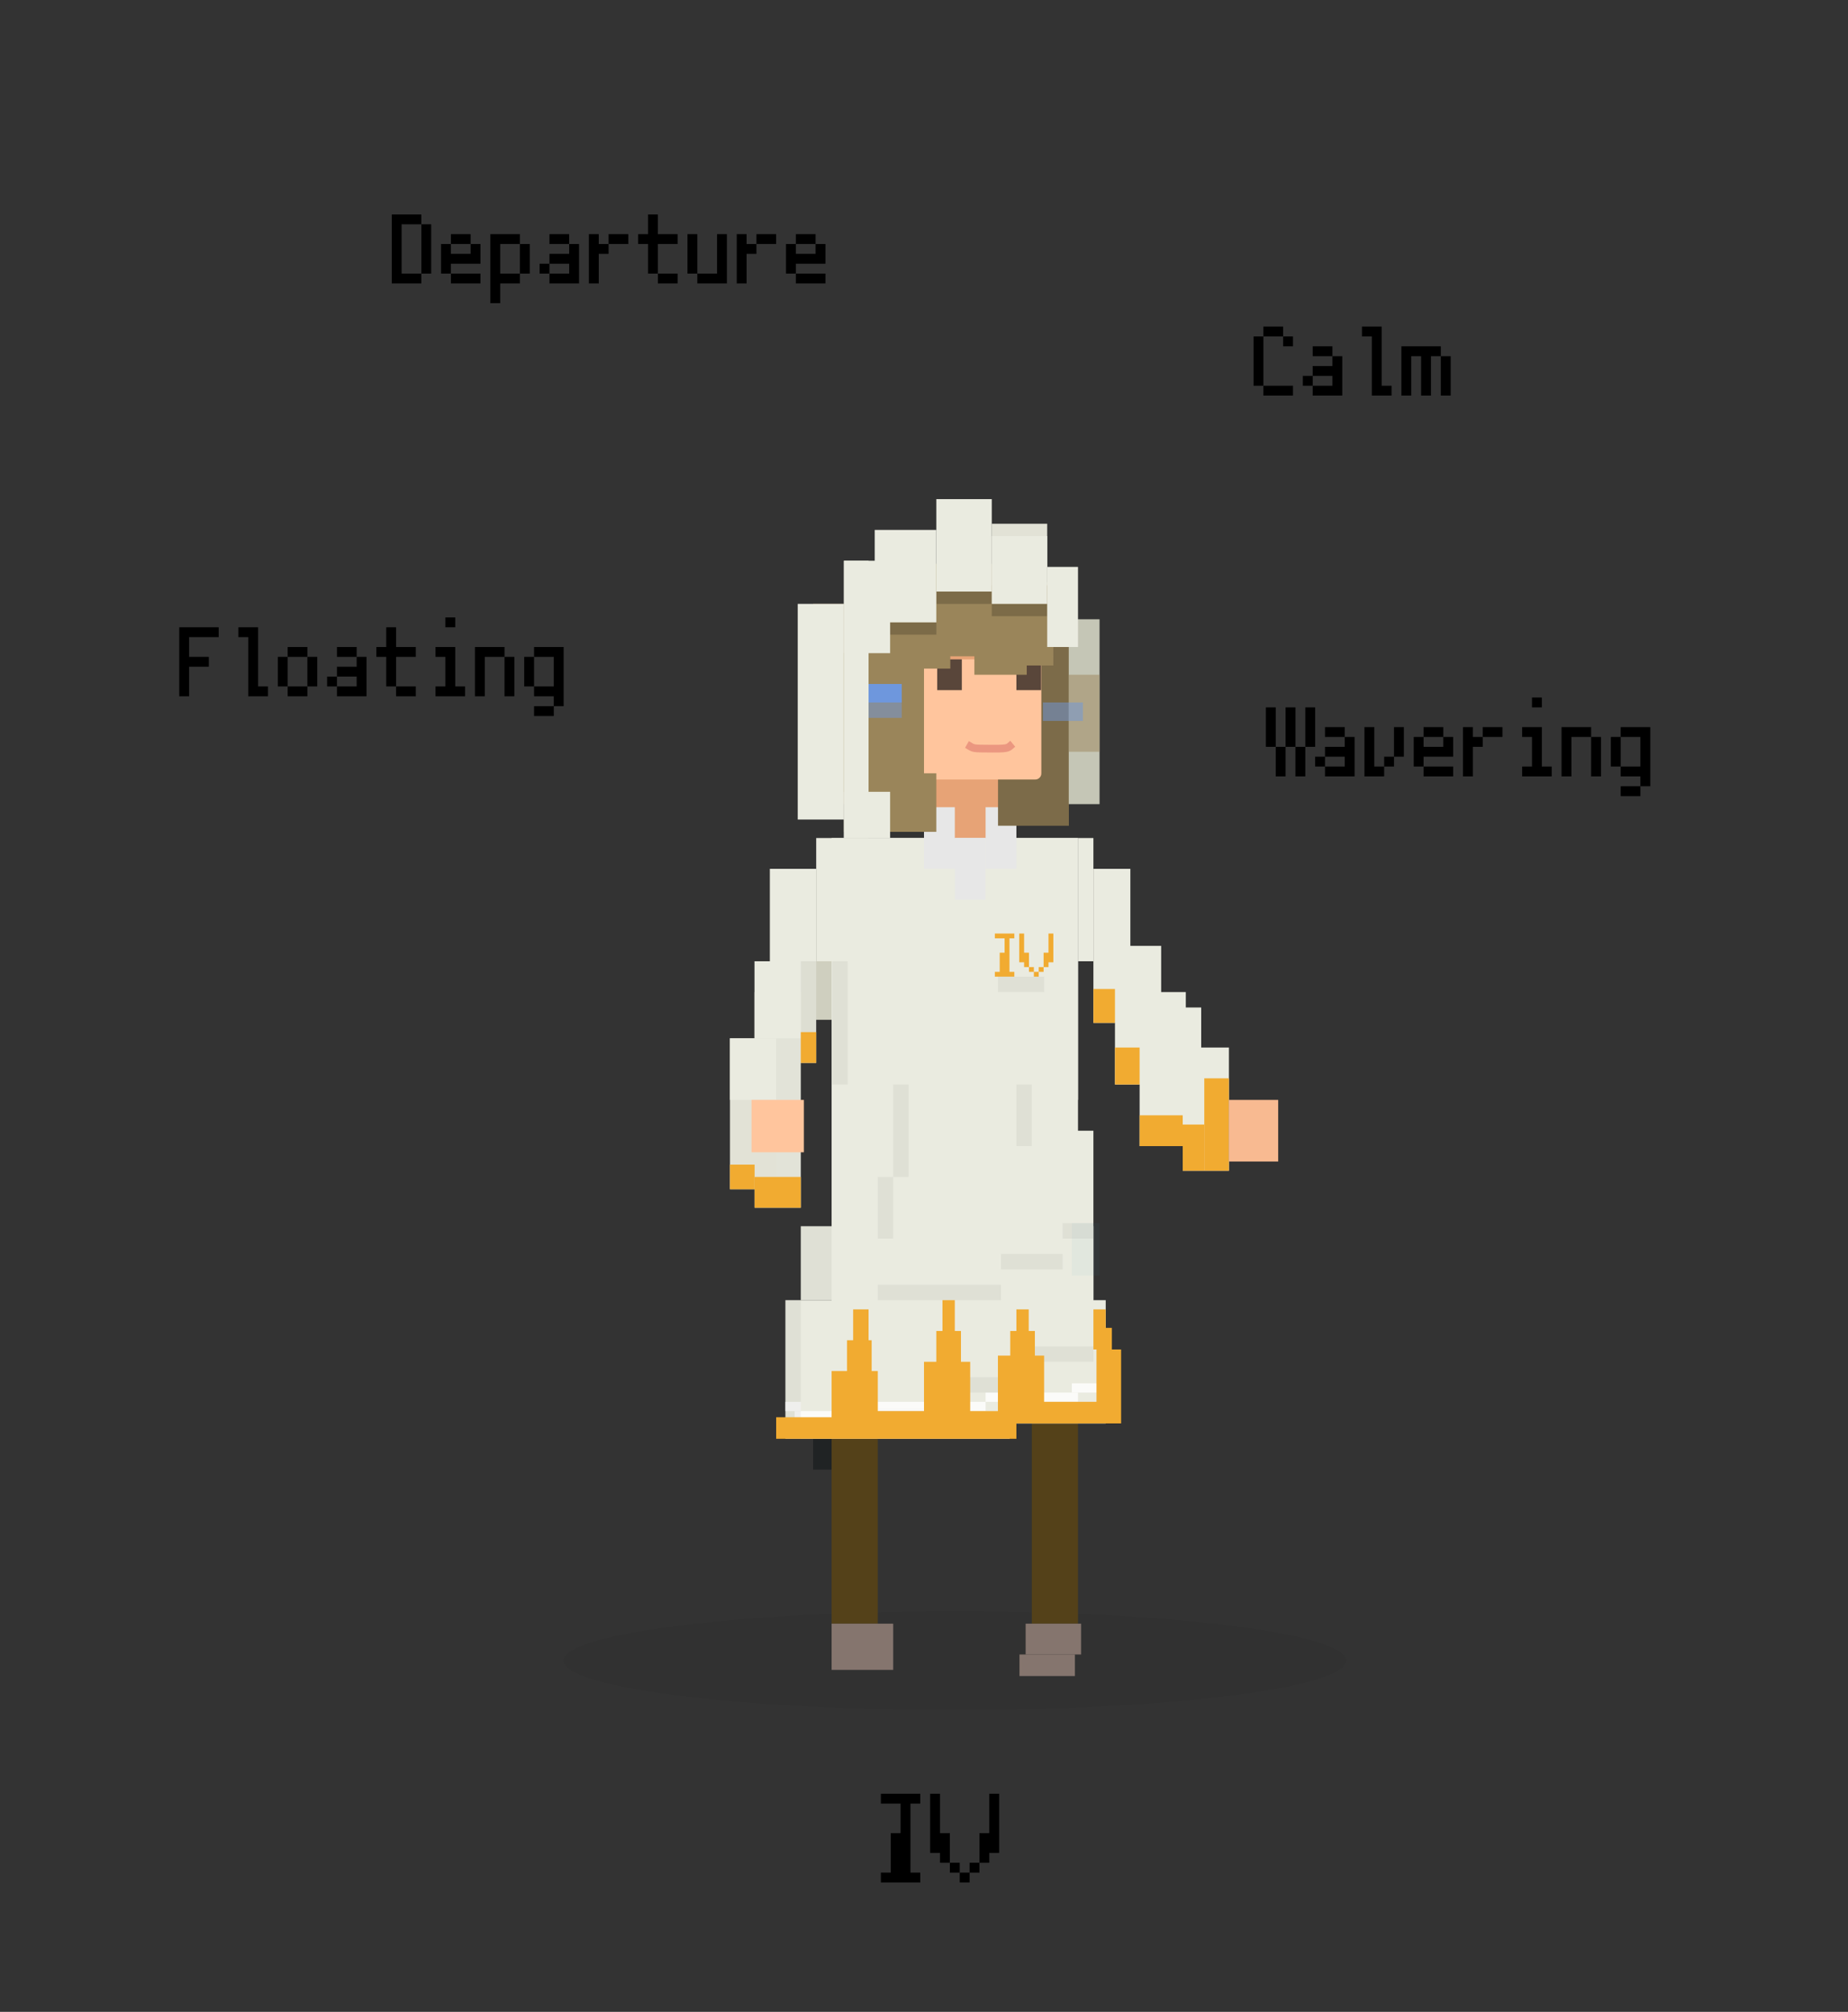<?xml version="1.0" encoding="UTF-8"?>
<svg width="600px" height="653px" viewBox="0 0 600 653" version="1.1" xmlns="http://www.w3.org/2000/svg" xmlns:xlink="http://www.w3.org/1999/xlink">
    <rect x="0" y="0" width="600" height="653" fill="#333333" stroke="none"/>
    <title>c1-function-of-subdominant</title>
    <defs>
        <rect id="path-1" x="324.035" y="191" width="23" height="77"></rect>
    </defs>
    <g id="c1-function-of-subdominant" stroke="none" stroke-width="1" fill="none" fill-rule="evenodd">
        <path d="M136.8,88.8 L130.4,88.8 L130.4,72.8 L136.8,72.8 L136.8,88.8 Z M136.8,88.8 L140,88.8 L140,72.8 L136.8,72.8 L136.8,69.6 L127.2,69.6 L127.2,92 L136.8,92 L136.8,88.8 Z M152.8,79.2 L152.8,76 L146.4,76 L146.4,79.2 L152.8,79.2 Z M146.4,88.8 L146.4,85.6 L156,85.6 L156,79.2 L152.8,79.2 L152.8,82.4 L146.4,82.4 L146.4,79.2 L143.2,79.2 L143.2,88.8 L146.4,88.8 Z M156,92 L156,88.8 L146.4,88.8 L146.4,92 L156,92 Z M168.8,88.8 L162.4,88.8 L162.4,79.2 L168.8,79.2 L168.8,88.8 Z M168.8,88.8 L172,88.8 L172,79.2 L168.8,79.2 L168.8,76 L159.2,76 L159.2,98.4 L162.4,98.4 L162.4,92 L168.8,92 L168.8,88.8 Z M184.8,79.2 L184.8,76 L178.4,76 L178.4,79.2 L184.8,79.2 Z M178.4,88.8 L178.4,85.6 L175.2,85.6 L175.2,88.8 L178.4,88.8 Z M178.4,88.8 L178.4,92 L188,92 L188,79.2 L184.8,79.2 L184.8,82.4 L178.4,82.4 L178.4,85.6 L184.8,85.6 L184.8,88.8 L178.4,88.8 Z M194.4,92 L194.4,82.4 L197.6,82.4 L197.6,79.2 L194.4,79.2 L194.4,76 L191.2,76 L191.2,92 L194.4,92 Z M204,79.2 L204,76 L197.6,76 L197.6,79.2 L204,79.2 Z M213.6,88.8 L213.6,79.2 L220,79.2 L220,76 L213.6,76 L213.6,69.6 L210.4,69.6 L210.4,76 L207.2,76 L207.2,79.2 L210.4,79.2 L210.4,88.8 L213.6,88.8 Z M213.6,88.8 L213.6,92 L220,92 L220,88.8 L213.6,88.8 Z M226.4,88.8 L226.4,92 L236,92 L236,76 L232.8,76 L232.8,88.8 L226.4,88.8 Z M226.4,88.8 L226.4,76 L223.2,76 L223.2,88.8 L226.4,88.8 Z M242.4,92 L242.4,82.4 L245.6,82.4 L245.6,79.2 L242.4,79.2 L242.4,76 L239.2,76 L239.2,92 L242.4,92 Z M252,79.2 L252,76 L245.6,76 L245.6,79.2 L252,79.2 Z M264.8,79.2 L264.8,76 L258.4,76 L258.4,79.2 L264.8,79.2 Z M258.4,88.8 L258.4,85.6 L268,85.6 L268,79.2 L264.8,79.2 L264.8,82.4 L258.4,82.4 L258.4,79.2 L255.2,79.2 L255.2,88.8 L258.4,88.8 Z M268,92 L268,88.8 L258.4,88.8 L258.4,92 L268,92 Z" id="Combined-Shape" fill="#000000" fill-rule="nonzero"></path>
        <path d="M61.4,226 L61.4,216.4 L67.8,216.4 L67.8,213.2 L61.4,213.2 L61.4,206.8 L71,206.8 L71,203.6 L58.2,203.6 L58.2,226 L61.4,226 Z M87,226 L87,222.8 L83.8,222.8 L83.8,203.6 L77.4,203.6 L77.4,206.8 L80.6,206.8 L80.6,226 L87,226 Z M99.8,213.2 L99.8,210 L93.4,210 L93.4,213.2 L99.8,213.2 Z M103,222.8 L103,213.2 L99.8,213.2 L99.8,222.8 L103,222.8 Z M93.4,222.8 L93.4,213.2 L90.2,213.2 L90.2,222.8 L93.4,222.8 Z M99.8,226 L99.8,222.8 L93.4,222.8 L93.4,226 L99.8,226 Z M115.8,213.2 L115.8,210 L109.4,210 L109.4,213.2 L115.8,213.2 Z M109.4,222.8 L109.4,219.6 L106.2,219.6 L106.2,222.8 L109.4,222.8 Z M109.4,222.8 L109.4,226 L119,226 L119,213.2 L115.8,213.2 L115.8,216.4 L109.4,216.4 L109.4,219.6 L115.8,219.6 L115.8,222.8 L109.4,222.8 Z M128.6,222.8 L128.6,213.2 L135,213.2 L135,210 L128.6,210 L128.6,203.6 L125.4,203.6 L125.4,210 L122.2,210 L122.2,213.2 L125.4,213.2 L125.4,222.8 L128.6,222.8 Z M128.6,222.8 L128.6,226 L135,226 L135,222.8 L128.6,222.8 Z M147.8,203.6 L147.8,200.4 L144.6,200.4 L144.6,203.6 L147.8,203.6 Z M151,226 L151,222.8 L147.8,222.8 L147.8,210 L141.4,210 L141.4,213.2 L144.6,213.2 L144.6,222.8 L141.4,222.8 L141.4,226 L151,226 Z M157.4,226 L157.4,213.2 L163.8,213.2 L163.8,210 L154.2,210 L154.2,226 L157.4,226 Z M167,226 L167,213.2 L163.8,213.2 L163.8,226 L167,226 Z M183,229.2 L183,210 L173.4,210 L173.4,213.2 L170.2,213.2 L170.2,222.8 L173.4,222.8 L173.4,226 L179.8,226 L179.8,229.2 L183,229.2 Z M173.4,213.2 L179.8,213.2 L179.8,222.8 L173.4,222.8 L173.4,213.2 Z M179.8,232.4 L179.8,229.2 L173.4,229.2 L173.4,232.4 L179.8,232.4 Z" id="Combined-Shape" fill="#000000" fill-rule="nonzero"></path>
        <path d="M427,242.4 L427,229.6 L423.8,229.6 L423.8,242.4 L427,242.4 Z M420.6,242.4 L420.6,229.6 L417.4,229.6 L417.4,242.4 L420.6,242.4 Z M414.2,242.4 L414.2,229.6 L411,229.6 L411,242.4 L414.2,242.4 Z M423.8,252 L423.8,242.4 L420.6,242.4 L420.6,252 L423.8,252 Z M417.4,252 L417.4,242.4 L414.2,242.4 L414.2,252 L417.4,252 Z M436.6,239.2 L436.6,236 L430.2,236 L430.2,239.2 L436.6,239.2 Z M430.2,248.8 L430.2,245.6 L427,245.6 L427,248.8 L430.2,248.8 Z M430.2,248.8 L430.2,252 L439.8,252 L439.8,239.2 L436.6,239.2 L436.6,242.4 L430.2,242.4 L430.2,245.6 L436.6,245.6 L436.6,248.8 L430.2,248.8 Z M449.4,252 L449.4,248.8 L446.2,248.8 L446.2,236 L443,236 L443,252 L449.4,252 Z M455.8,245.6 L455.8,236 L452.6,236 L452.6,245.6 L455.8,245.6 Z M452.6,248.8 L452.6,245.6 L449.4,245.6 L449.4,248.8 L452.6,248.8 Z M468.6,239.2 L468.6,236 L462.2,236 L462.2,239.2 L468.6,239.2 Z M462.2,248.8 L462.2,245.6 L471.8,245.6 L471.8,239.2 L468.6,239.2 L468.6,242.4 L462.2,242.4 L462.2,239.2 L459,239.2 L459,248.8 L462.2,248.8 Z M471.8,252 L471.8,248.8 L462.2,248.8 L462.2,252 L471.8,252 Z M478.2,252 L478.2,242.4 L481.4,242.4 L481.4,239.2 L478.2,239.2 L478.2,236 L475,236 L475,252 L478.2,252 Z M487.8,239.2 L487.8,236 L481.4,236 L481.4,239.2 L487.8,239.2 Z M500.6,229.6 L500.6,226.4 L497.4,226.4 L497.4,229.6 L500.6,229.6 Z M503.8,252 L503.8,248.8 L500.6,248.8 L500.6,236 L494.2,236 L494.2,239.2 L497.4,239.2 L497.4,248.8 L494.2,248.8 L494.2,252 L503.8,252 Z M510.2,252 L510.2,239.2 L516.6,239.2 L516.6,236 L507,236 L507,252 L510.2,252 Z M519.8,252 L519.8,239.2 L516.6,239.2 L516.6,252 L519.8,252 Z M535.8,255.2 L535.8,236 L526.2,236 L526.2,239.2 L523,239.2 L523,248.8 L526.2,248.8 L526.2,252 L532.6,252 L532.6,255.2 L535.8,255.2 Z M526.2,239.2 L532.6,239.2 L532.6,248.8 L526.2,248.8 L526.2,239.2 Z M532.6,258.4 L532.6,255.2 L526.2,255.2 L526.2,258.4 L532.6,258.4 Z" id="Combined-Shape" fill="#000000" fill-rule="nonzero"></path>
        <path d="M416.6,109.2 L416.6,106 L410.2,106 L410.2,109.2 L416.6,109.2 Z M410.2,125.2 L410.2,109.2 L407,109.2 L407,125.2 L410.2,125.2 Z M419.8,112.4 L419.8,109.2 L416.6,109.2 L416.6,112.4 L419.8,112.4 Z M419.8,128.4 L419.8,125.2 L410.2,125.2 L410.2,128.4 L419.8,128.4 Z M432.6,115.6 L432.6,112.4 L426.2,112.4 L426.2,115.6 L432.6,115.6 Z M426.2,125.2 L426.2,122 L423,122 L423,125.2 L426.2,125.2 Z M426.2,125.2 L426.2,128.4 L435.8,128.4 L435.8,115.6 L432.6,115.6 L432.6,118.8 L426.2,118.8 L426.2,122 L432.6,122 L432.6,125.2 L426.2,125.2 Z M451.8,128.4 L451.8,125.2 L448.6,125.2 L448.6,106 L442.2,106 L442.2,109.2 L445.4,109.2 L445.4,128.4 L451.8,128.4 Z M458.2,128.4 L458.2,115.6 L461.4,115.6 L461.4,128.4 L464.6,128.4 L464.6,115.6 L467.8,115.6 L467.8,112.4 L455,112.4 L455,128.4 L458.2,128.4 Z M471,128.4 L471,115.6 L467.8,115.6 L467.8,128.4 L471,128.4 Z" id="Combined-Shape" fill="#000000" fill-rule="nonzero"></path>
        <ellipse id="Oval" fill-opacity="0.05" fill="#0A0A0A" cx="310" cy="539" rx="127" ry="16"></ellipse>
        <rect id="Rectangle" fill-opacity="0.5" fill="#0E1517" x="264" y="467" width="10" height="10"></rect>
        <rect id="Rectangle" fill="#544119" x="270" y="452" width="15" height="75"></rect>
        <rect id="Rectangle" fill="#544119" x="335" y="452" width="15" height="75"></rect>
        <rect id="Rectangle" fill="#85756E" transform="translate(342, 532) scale(-1, 1) translate(-342, -532) " x="333" y="527" width="18" height="10"></rect>
        <rect id="Rectangle" fill="#85756E" transform="translate(340, 540.5) scale(-1, 1) translate(-340, -540.5) " x="331" y="537" width="18" height="7"></rect>
        <rect id="Rectangle" fill="#85756E" transform="translate(280, 534.5) scale(-1, 1) translate(-280, -534.5) " x="270" y="527" width="20" height="15"></rect>
        <g id="スカート" transform="translate(269.875, 367)" fill="#EAEBE0">
            <rect id="Rectangle" x="0.125" y="0" width="85" height="70"></rect>
        </g>
        <g id="スカート1" transform="translate(259.978, 398)" fill="#EAEBE0">
            <rect id="Rectangle" x="0.023" y="0" width="95" height="24"></rect>
        </g>
        <g id="スカート2" transform="translate(254.978, 422)" fill="#EAEBE0">
            <polygon id="Path" points="104.023 -0.001 0.023 -0.001 0.023 44.999 72.823 44.999 72.823 40.054 104.023 40.054"></polygon>
        </g>
        <g id="ワンピース" transform="translate(269.978, 272)" fill="#EAEBE0">
            <rect id="Rectangle" x="0.023" y="7.10542736e-15" width="80" height="100"></rect>
        </g>
        <g id="ワンピース1" transform="translate(269.978, 271.997)" fill="#EAEBE0">
            <rect id="Rectangle" x="0.023" y="0.003" width="80" height="85"></rect>
        </g>
        <path d="M329.333,317 L329.333,315.444 L327.75,315.444 L327.75,304.556 L329.333,304.556 L329.333,303 L323,303 L323,304.556 L326.167,304.556 L326.167,309.222 L324.583,309.222 L324.583,315.444 L323,315.444 L323,317 L329.333,317 Z M338.833,313.889 L340.417,313.889 L340.417,312.333 L342,312.333 L342,303 L340.417,303 L340.417,309.222 L338.833,309.222 L338.833,313.889 Z M334.083,313.889 L334.083,309.222 L332.5,309.222 L332.5,303 L330.917,303 L330.917,312.333 L332.5,312.333 L332.5,313.889 L334.083,313.889 Z M338.833,313.889 L337.25,313.889 L337.25,315.444 L338.833,315.444 L338.833,313.889 Z M335.667,315.444 L335.667,317 L337.25,317 L337.25,315.444 L335.667,315.444 Z M334.083,313.889 L334.083,315.444 L335.667,315.444 L335.667,313.889 L334.083,313.889 Z" id="IV" fill="#F1AB31" fill-rule="nonzero"></path>
        <rect id="Rectangle" fill-opacity="0.05" fill="#000000" x="270" y="457" width="35" height="5"></rect>
        <rect id="Rectangle" fill-opacity="0.05" fill="#000000" x="345" y="397" width="10" height="5"></rect>
        <rect id="Rectangle" fill-opacity="0.05" fill="#000000" x="335" y="437" width="20" height="5"></rect>
        <rect id="Rectangle" fill-opacity="0.8" fill="#FFFFFF" x="348" y="449" width="13" height="3"></rect>
        <rect id="Rectangle" fill-opacity="0.8" fill="#FFFFFF" x="320" y="452" width="30" height="3"></rect>
        <rect id="Rectangle" fill-opacity="0.8" fill="#FFFFFF" x="270" y="455" width="50" height="3"></rect>
        <rect id="Rectangle" fill-opacity="0.8" fill="#FFFFFF" x="258" y="458" width="12" height="3"></rect>
        <rect id="Rectangle" fill-opacity="0.8" fill="#FFFFFF" x="255" y="455" width="5" height="3"></rect>
        <rect id="Rectangle" fill-opacity="0.05" fill="#000000" x="325" y="407" width="20" height="5"></rect>
        <rect id="Rectangle" fill-opacity="0.05" fill="#000000" x="324" y="317" width="15" height="5"></rect>
        <rect id="Rectangle" fill-opacity="0.05" fill="#000000" x="330" y="352" width="5" height="20"></rect>
        <rect id="Rectangle" fill-opacity="0.05" fill="#000000" x="285" y="382" width="5" height="20"></rect>
        <rect id="Rectangle" fill-opacity="0.05" fill="#000000" x="290" y="352" width="5" height="30"></rect>
        <rect id="Rectangle" fill-opacity="0.05" fill="#000000" x="305" y="447" width="30" height="5"></rect>
        <rect id="Rectangle" fill-opacity="0.05" fill="#000000" x="285" y="417" width="40" height="5"></rect>
        <rect id="Rectangle" fill-opacity="0.05" fill="#000000" x="260" y="398" width="10" height="24"></rect>
        <rect id="Rectangle" fill-opacity="0.05" fill="#000000" x="255" y="422" width="5" height="45"></rect>
        <rect id="Rectangle" fill-opacity="0.05" fill="#2999C1" x="348" y="397" width="9" height="17"></rect>
        <g id="腕" transform="translate(260.001, 312)" fill="#CFCFBF">
            <rect id="Rectangle" x="0" y="0" width="10" height="19"></rect>
        </g>
        <g id="腕1" transform="translate(250, 282)" fill="#DDDED2">
            <rect id="Rectangle" x="0" y="0" width="15" height="63"></rect>
        </g>
        <g id="腕2" transform="translate(250, 282)" fill="#EAEBE0">
            <rect id="Rectangle" x="0" y="0" width="15" height="30"></rect>
        </g>
        <g id="腕3" transform="translate(265.001, 272)" fill="#EAEBE0">
            <rect id="Rectangle" x="0" y="0" width="5" height="40"></rect>
        </g>
        <g id="腕4" transform="translate(350.001, 272)" fill="#EAEBE0">
            <rect id="Rectangle" x="0" y="0" width="5" height="40"></rect>
        </g>
        <g id="腕5" transform="translate(244.988, 322)" fill="#EAEBE0">
            <rect id="Rectangle" x="0.013" y="0" width="15" height="15"></rect>
        </g>
        <g id="腕6" transform="translate(244.988, 312)" fill="#E2E3D8">
            <rect id="Rectangle" x="0.013" y="0" width="15" height="80"></rect>
        </g>
        <g id="腕7" transform="translate(244.988, 312)" fill="#EAEBE0">
            <rect id="Rectangle" x="0.013" y="0" width="15" height="25"></rect>
        </g>
        <g id="腕8" transform="translate(237, 337)" fill="#E2E2D6">
            <rect id="Rectangle" x="0" y="0" width="15" height="49"></rect>
        </g>
        <g id="腕9" transform="translate(237, 337)" fill="#EAEBE0">
            <rect id="Rectangle" x="0" y="0" width="15" height="20"></rect>
        </g>
        <g id="腕10" transform="translate(355.001, 282)" fill="#EAEBE0">
            <rect id="Rectangle" x="0" y="0" width="12" height="50"></rect>
        </g>
        <g id="腕11" transform="translate(362.001, 307)" fill="#EAEBE0">
            <rect id="Rectangle" x="0" y="0" width="15" height="45"></rect>
        </g>
        <g id="腕12" transform="translate(370.001, 322)" fill="#EAEBE0">
            <rect id="Rectangle" x="0" y="0" width="15" height="50"></rect>
        </g>
        <g id="腕13" transform="translate(380.001, 327)" fill="#EAEBE0">
            <rect id="Rectangle" x="0" y="0" width="10" height="15"></rect>
        </g>
        <g id="腕14" transform="translate(384.001, 340)" fill="#EAEBE0">
            <rect id="Rectangle" x="0" y="0" width="15" height="40"></rect>
        </g>
        <rect id="Rectangle" fill-opacity="0.05" fill="#000000" transform="translate(272.722, 332) scale(-1, 1) translate(-272.722, -332) " x="270.222" y="312" width="5" height="40"></rect>
        <path d="M252,467 L252,460 L270,460 L270,445 L275,445 L275,435 L277,435 L277,425 L282,425 L282,435 L283,435 L283,445 L285,445 L285,458 L300,458 L300,442 L304,442 L304,432 L306,432 L306,422 L310,422 L310,432 L312,432 L312,442 L315,442 L315,458 L324,458 L324,440 L328,440 L328,432 L330,432 L330,425 L334,425 L334,432 L336,432 L336,440 L339,440 L339,455 L356,455 L356,438 L364,438 L364,462 L330,462 L330,467 L252,467 Z M359,425 L359,430.999 L361,431 L361,438 L355,438 L355,425 L359,425 Z" id="カラー" fill="#F1AB31"></path>
        <rect id="カラー" fill="#F1AB31" transform="translate(395, 365) scale(-1, 1) translate(-395, -365) " x="391" y="350" width="8" height="30"></rect>
        <rect id="カラー" fill="#F1AB31" x="384" y="365" width="7" height="15"></rect>
        <rect id="カラー" fill="#F1AB31" x="370" y="362" width="14" height="10"></rect>
        <rect id="カラー" fill="#F1AB31" x="362" y="340" width="8" height="12"></rect>
        <rect id="カラー" fill="#F1AB31" x="355" y="321" width="7" height="11"></rect>
        <rect id="カラー" fill="#F1AB31" x="245" y="382" width="15" height="10"></rect>
        <rect id="カラー" fill="#F1AB31" x="237" y="378" width="8" height="8"></rect>
        <rect id="カラー" fill="#F1AB31" x="260" y="335" width="5" height="10"></rect>
        <rect id="Rectangle" fill="#E7A376" transform="translate(315, 241) scale(-1, 1) translate(-315, -241) " x="300" y="210" width="30" height="62"></rect>
        <rect id="Rectangle" fill="#E7E7E7" transform="translate(305, 272) scale(-1, 1) translate(-305, -272) " x="300" y="262" width="10" height="20"></rect>
        <rect id="Rectangle" fill="#E7E7E7" transform="translate(325, 272) scale(-1, 1) translate(-325, -272) " x="320" y="262" width="10" height="20"></rect>
        <rect id="Rectangle" fill="#E7E7E7" transform="translate(315, 282) scale(-1, 1) translate(-315, -282) " x="310" y="272" width="10" height="20"></rect>
        <rect id="Rectangle" fill="#E7E7E7" transform="translate(315, 277) scale(-1, 1) translate(-315, -277) " x="310" y="272" width="10" height="10"></rect>
        <g id="Rectangle" transform="translate(335.535, 229.5) scale(-1, 1) translate(-335.535, -229.5) ">
            <use fill="#9A855A" xlink:href="#path-1"></use>
            <use fill-opacity="0.193" fill="#000000" xlink:href="#path-1"></use>
        </g>
        <rect id="Rectangle" fill="#FFC59D" x="244" y="357" width="17" height="17"></rect>
        <rect id="Rectangle" fill="#F8BA91" x="399" y="357" width="16" height="20"></rect>
        <path d="M338.095,214 L287.095,214 L287.095,251.05 C287.095,252.123 287.97,253 289.049,253 L338.095,253 L338.095,214 Z" id="Path" fill="#FFC59D" transform="translate(312.595, 233.5) scale(-1, 1) translate(-312.595, -233.5) "></path>
        <rect id="Rectangle" fill-opacity="0.7" fill="#131010" transform="translate(308.282, 219) scale(-1, 1) translate(-308.282, -219) " x="304.282" y="214" width="8" height="10"></rect>
        <rect id="Rectangle" fill-opacity="0.7" fill="#131010" transform="translate(334, 219) scale(-1, 1) translate(-334, -219) " x="330" y="214" width="8" height="10"></rect>
        <rect id="Rectangle" fill-opacity="0.9" fill="#D5D6C4" transform="translate(352, 231) scale(-1, 1) translate(-352, -231) " x="347" y="201" width="10" height="60"></rect>
        <rect id="Rectangle" fill="#9A855A" opacity="0.494" transform="translate(352, 231.5) scale(-1, 1) translate(-352, -231.5) " x="347" y="219" width="10" height="25"></rect>
        <path d="M331.601,183 L331.6,189 L347.405,189 L347.405,210 L341.999,210 L342,216 L333.358,216 L333.359,219 L316.359,219 L316.358,213 L308.541,213 L308.542,217 L300,217 L300,251 L304,251 L304,270 L274,270 L274,261 L264,261 L264,196 L286.6,196 L286.601,183 L331.601,183 Z" id="Combined-Shape" fill="#9A855A"></path>
        <rect id="Rectangle" fill-opacity="0.199" fill="#000000" transform="translate(313, 194) scale(-1, 1) translate(-313, -194) " x="304" y="192" width="18" height="4"></rect>
        <rect id="Rectangle" fill-opacity="0.199" fill="#000000" transform="translate(331, 198) scale(-1, 1) translate(-331, -198) " x="322" y="196" width="18" height="4"></rect>
        <rect id="Rectangle" fill-opacity="0.199" fill="#000000" transform="translate(296.5, 204) scale(-1, 1) translate(-296.5, -204) " x="289" y="202" width="15" height="4"></rect>
        <rect id="Rectangle" fill="#E2E2D6" transform="translate(331, 180) scale(-1, 1) translate(-331, -180) " x="322" y="170" width="18" height="20"></rect>
        <rect id="Rectangle" fill="#6E97DD" transform="translate(284.275, 225) scale(-1, 1) translate(-284.275, -225) " x="275.775" y="222" width="17" height="6"></rect>
        <rect id="Rectangle" fill="#6E97DD" opacity="0.502" transform="translate(284.275, 230) scale(-1, 1) translate(-284.275, -230) " x="275.775" y="227" width="17" height="6"></rect>
        <rect id="Rectangle" fill="#6E97DD" opacity="0.499" transform="translate(345.102, 231) scale(-1, 1) translate(-345.102, -231) " x="338.602" y="228" width="13" height="6"></rect>
        <rect id="Rectangle" fill="#EAEBE0" x="274" y="182" width="15" height="30"></rect>
        <rect id="Rectangle" fill="#EAEBE0" x="284" y="172" width="20" height="30"></rect>
        <rect id="Rectangle" fill="#EAEBE0" x="304" y="162" width="18" height="30"></rect>
        <rect id="Rectangle" fill="#EAEBE0" x="322" y="174" width="18" height="22"></rect>
        <rect id="Rectangle" fill="#EAEBE0" x="340" y="184" width="10" height="26"></rect>
        <rect id="Rectangle" fill="#EAEBE0" x="274" y="257" width="15" height="15"></rect>
        <rect id="Rectangle" fill="#EAEBE0" x="274" y="182" width="8" height="90"></rect>
        <rect id="Rectangle" fill="#EAEBE0" x="259" y="196" width="15" height="70"></rect>
        <path d="M313.946,241.636 C316.359,242.999 315.149,242.963 322.281,242.999 C327.788,243.029 327.255,242.697 328.811,241.396" id="Path" stroke-opacity="0.7" stroke="#E38474" stroke-width="2.5"></path>
        <path d="M298.8,611 L298.8,607.8 L295.6,607.8 L295.6,585.4 L298.8,585.4 L298.8,582.2 L286,582.2 L286,585.4 L292.4,585.4 L292.4,595 L289.2,595 L289.2,607.8 L286,607.8 L286,611 L298.8,611 Z M318,604.6 L321.2,604.6 L321.2,601.4 L324.4,601.4 L324.4,582.2 L321.2,582.2 L321.2,595 L318,595 L318,604.6 Z M308.4,604.6 L308.4,595 L305.2,595 L305.2,582.2 L302,582.2 L302,601.4 L305.2,601.4 L305.2,604.6 L308.4,604.6 Z M318,604.6 L314.8,604.6 L314.8,607.8 L318,607.8 L318,604.6 Z M311.6,607.8 L311.6,611 L314.8,611 L314.8,607.8 L311.6,607.8 Z M308.4,604.6 L308.4,607.8 L311.6,607.8 L311.6,604.6 L308.4,604.6 Z" id="IV" fill="#000000" fill-rule="nonzero"></path>
    </g>
</svg>